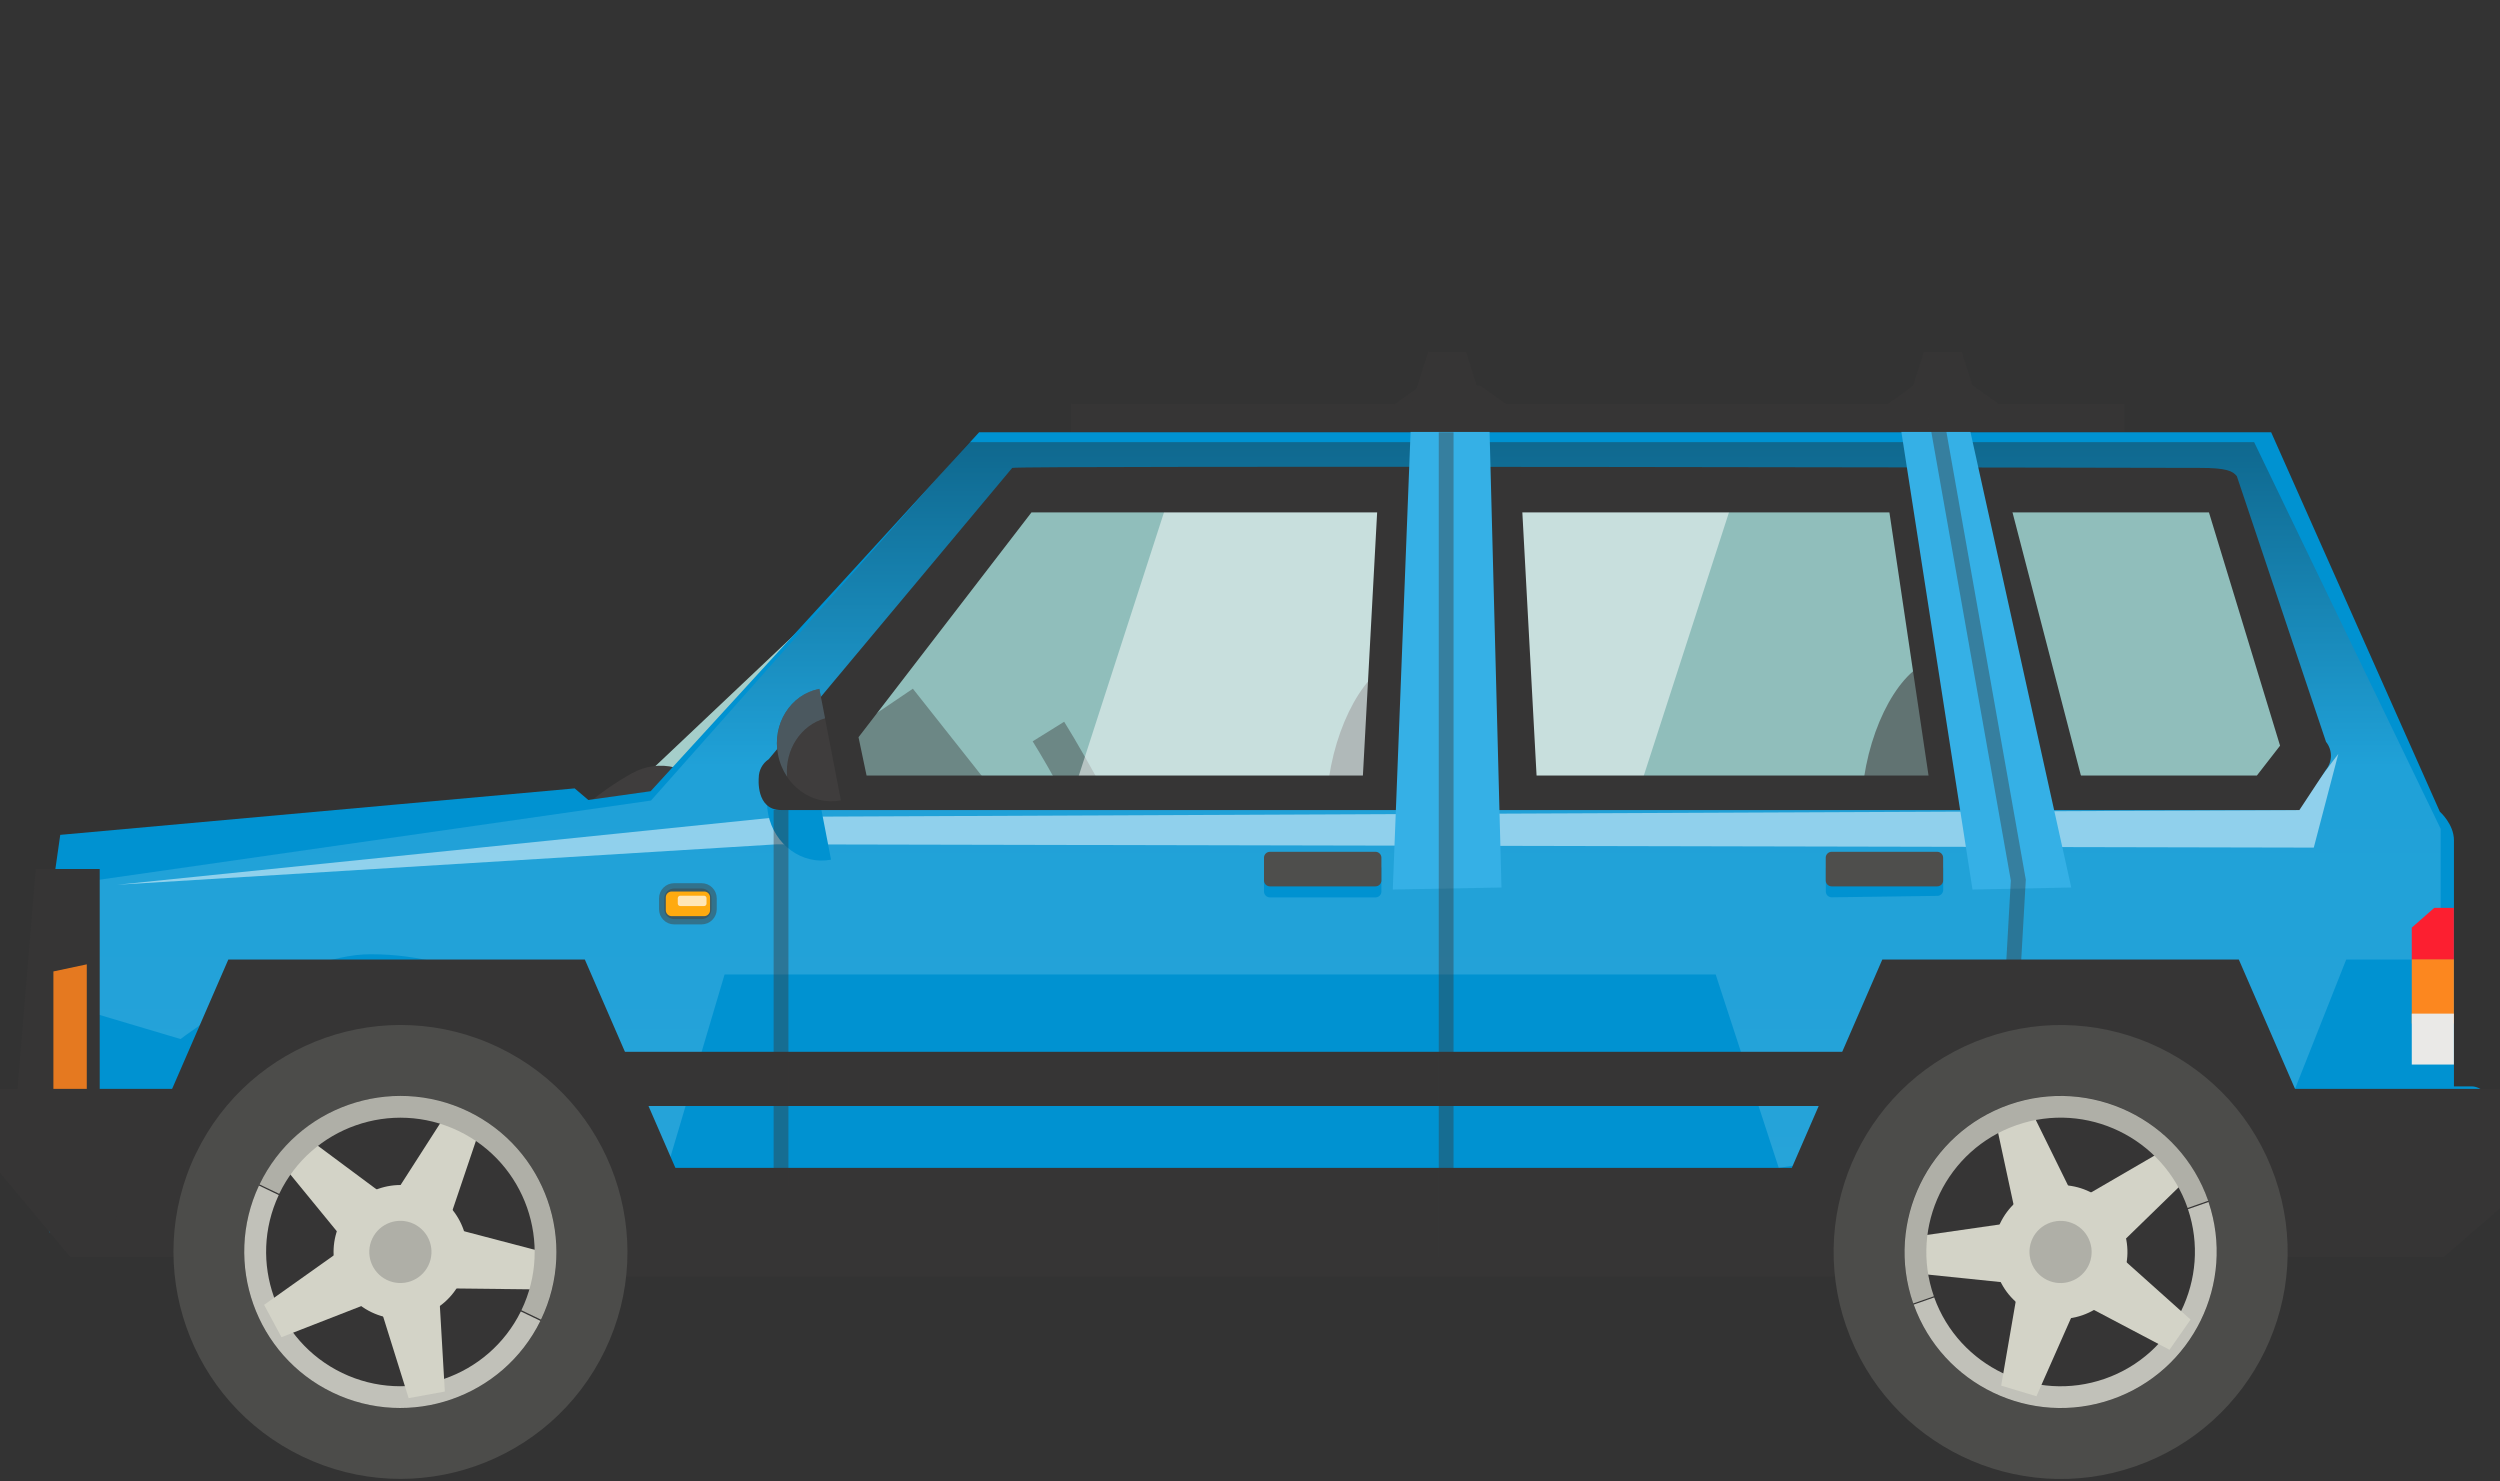 <svg width="270" height="160" viewBox="0 0 270 160" fill="none" xmlns="http://www.w3.org/2000/svg">
<rect x="0" y="0" width="270" height="160" fill="#333333" stroke="none"/>
<path d="M115.679 43.601H229.426V46.642H115.679V43.601Z" fill="#363535"/>
<path d="M217.318 44.673L213.048 41.623H206.671L202.41 44.673H217.318Z" fill="#363535"/>
<path d="M164.109 44.673L159.839 41.623H153.462L149.201 44.673H164.109Z" fill="#363535"/>
<path d="M5.176 99.481L64.087 96.283V86.865L62.063 85.146L6.507 90.165L5.176 99.481Z" fill="#0092D1"/>
<path d="M108.359 54.202L103.026 52.252L70.307 83.186L75.104 85.673L80.798 82.475L108.359 54.202Z" fill="#A5CECA"/>
<path d="M76.389 85.543C74.846 82.78 71.195 81.874 68.237 83.519C65.279 85.174 58.431 89.758 60.705 93.362L76.389 85.543Z" fill="#3F3D3D"/>
<path d="M10.906 93.787L70.27 85.451L105.743 46.688H245.286L263.502 87.66C263.502 87.66 265.027 89 265.027 90.756V117.328H266.913C267.967 117.328 268.946 118.345 268.946 119.223C268.946 120.101 257.282 133.077 257.282 133.077H5.305L3.928 122.578C3.928 122.578 7.403 98.011 8.069 96.283C8.734 94.555 10.915 93.787 10.915 93.787H10.906Z" fill="#0092D1"/>
<path opacity="0.5" d="M191.347 128.169H81.86L63.376 132.837H197.123L191.347 128.169Z" fill="#E5E53C"/>
<g style="mix-blend-mode:screen" opacity="0.4">
<path d="M253.382 103.631H263.595V89.518L243.446 47.751H104.643L70.307 86.458L6.95 95.553L5.906 108.169L19.501 112.217C19.501 112.217 31.443 103.058 40.029 103.058C61.952 103.058 71.906 126.654 71.906 126.654L78.256 105.239H185.293L192.104 126.127L247.864 117.596L253.391 103.631H253.382Z" fill="url(#paint0_linear_215_12764)"/>
</g>
<path d="M238.649 52.936H108.534L84.356 84V86.384L244.888 84.961L249.343 81.624L238.649 52.936Z" fill="#90BEBB"/>
<path opacity="0.6" d="M156.669 81.819C156.548 82.752 155.43 84.767 155.43 84.767L143.202 86.163L143.526 84.009C144.58 76.985 148.286 71.236 151.742 71.236C155.199 71.236 157.417 75.996 156.669 81.81V81.819Z" fill="#424241"/>
<path opacity="0.6" d="M214.453 81.819C214.332 82.752 213.214 84.767 213.214 84.767L200.986 86.163L201.31 84.009C202.363 76.985 206.06 71.236 209.526 71.236C212.992 71.236 215.201 75.996 214.453 81.81V81.819Z" fill="#424241"/>
<g opacity="0.4">
<path d="M114.791 85.691C113.645 83.63 112.49 81.615 111.529 80.063L114.93 77.946C116.233 80.044 117.85 82.9 119.311 85.59L114.791 85.691Z" fill="#363535"/>
<path d="M90.668 79.739L98.589 74.379L107.665 85.858L85.095 86.366L90.668 79.739Z" fill="#363535"/>
</g>
<g style="mix-blend-mode:overlay" opacity="0.5">
<path d="M176.669 86.431H115.651L125.993 54.461H187.012L176.669 86.431Z" fill="white"/>
</g>
<path opacity="0.5" d="M72.812 95.959H75.77C76.357 95.959 76.833 96.435 76.833 97.022V98.196C76.833 98.783 76.357 99.259 75.77 99.259H72.812C72.225 99.259 71.749 98.783 71.749 98.196V97.022C71.749 96.435 72.225 95.959 72.812 95.959Z" fill="#424241" stroke="#424241" stroke-width="1.15" stroke-miterlimit="10"/>
<path d="M76.047 96.283H72.544C72.193 96.283 71.906 96.57 71.906 96.921V98.307C71.906 98.658 72.193 98.945 72.544 98.945H76.047C76.398 98.945 76.685 98.658 76.685 98.307V96.921C76.685 96.57 76.398 96.283 76.047 96.283Z" fill="#FFAA0F"/>
<g style="mix-blend-mode:overlay" opacity="0.7">
<path d="M76.038 96.736H73.468C73.32 96.736 73.2 96.856 73.2 97.004V97.586C73.2 97.734 73.32 97.854 73.468 97.854H76.038C76.186 97.854 76.306 97.734 76.306 97.586V97.004C76.306 96.856 76.186 96.736 76.038 96.736Z" fill="white"/>
</g>
<path d="M206.19 113.594H67.23C66.342 113.594 65.631 114.315 65.631 115.193V117.846C65.631 118.733 66.352 119.445 67.23 119.445H206.19C207.077 119.445 207.789 118.724 207.789 117.846V115.193C207.789 114.306 207.068 113.594 206.19 113.594Z" fill="#363535"/>
<path d="M5.241 121.062H12.034C12.917 121.062 13.633 121.778 13.633 122.661V123.178C13.633 124.062 12.917 124.777 12.034 124.777H5.241C4.358 124.777 3.642 124.062 3.642 123.178V122.661C3.642 121.778 4.358 121.062 5.241 121.062Z" fill="#4E4E4C"/>
<path d="M268.336 121.062H258.881C257.994 121.062 257.283 121.783 257.283 122.661V123.178C257.283 124.066 258.003 124.777 258.881 124.777H268.336C269.224 124.777 269.935 124.057 269.935 123.178V122.661C269.935 121.774 269.215 121.062 268.336 121.062Z" fill="#4E4E4C"/>
<g style="mix-blend-mode:overlay" opacity="0.5">
<path d="M84.356 88.214L12.671 95.553L83.82 91.19L249.888 91.542L252.541 81.412L247.975 87.493L84.356 88.214Z" fill="white"/>
</g>
<path d="M87.424 80.793C84.31 81.393 82.313 84.573 82.96 87.909C83.607 91.237 86.648 93.445 89.754 92.845L87.424 80.802V80.793Z" fill="#0092D1"/>
<path d="M52.007 137.865H215.127L214.065 126.127H53.44L52.007 137.865Z" fill="#363535"/>
<path d="M212.845 135.73H263.955L270 130.499V117.596H211.782L212.845 135.73Z" fill="#363535"/>
<path d="M64.087 117.596H3.8147e-05V126.663L7.57 135.73H62.655L64.087 117.596Z" fill="#363535"/>
<path d="M3.863 93.852H10.768V119.528H1.728L3.863 93.852Z" fill="#363535"/>
<path d="M83.007 82.013L109.32 50.533C109.717 50.265 237.577 50.533 237.577 50.533C240.433 50.533 241.127 50.856 241.579 51.429L251.21 80.118C251.922 81.005 251.922 82.271 251.192 83.149L248.336 87.484H84.347C81.593 87.484 81.944 84 81.944 84C81.944 83.205 82.341 82.456 82.997 82.013H83.007ZM246.247 80.534L238.566 55.339H111.399L92.72 79.619L93.589 83.759H243.742L246.247 80.534Z" fill="#363535"/>
<path d="M88.487 74.397C85.382 74.998 83.376 78.186 84.023 81.513C84.67 84.841 87.711 87.05 90.816 86.44L88.487 74.397Z" fill="#3F3D3D"/>
<path opacity="0.5" d="M88.487 74.397L89.106 77.576C86.472 78.325 84.753 80.977 85.003 83.87C84.54 83.177 84.199 82.382 84.032 81.504C83.385 78.177 85.391 74.988 88.496 74.388L88.487 74.397Z" fill="#597582"/>
<path d="M9.372 104.148V117.596H5.767V104.915L9.372 104.148Z" fill="#E57920"/>
<path fill-rule="evenodd" clip-rule="evenodd" d="M265.018 103.668V98.048H262.902L260.471 100.183V103.668H265.018Z" fill="#FC1F30"/>
<path d="M260.471 103.612H265.018V110.544H260.471V103.612Z" fill="#FC871F"/>
<path d="M260.471 109.472H265.018V114.971H260.471V109.472Z" fill="#EAE9E7"/>
<path d="M214.85 86.976L225.516 86.754L216.2 50.912H208.732L214.85 86.976Z" fill="#363535"/>
<path d="M208.76 86.976L220.183 86.754L210.867 50.912H203.399L208.76 86.976Z" fill="#363535"/>
<path d="M147.047 86.467L158.785 86.246L157.501 50.912H148.97L147.047 86.467Z" fill="#363535"/>
<path d="M166.096 86.467L154.368 86.246L155.643 50.912H164.174L166.096 86.467Z" fill="#363535"/>
<path d="M213.029 96.07L223.695 95.849L212.808 46.651H205.349L213.029 96.07Z" fill="#35B0E6"/>
<path d="M150.421 96.07L162.159 95.849L160.874 46.651H152.343L150.421 96.07Z" fill="#35B0E6"/>
<path fill-rule="evenodd" clip-rule="evenodd" d="M197.188 96.283C197.188 96.634 197.474 96.911 197.826 96.911L209.231 96.754C209.582 96.754 209.869 96.459 209.869 96.107V93.834C209.869 93.482 209.582 93.196 209.231 93.196H197.826C197.474 93.196 197.188 93.482 197.188 93.834V96.283Z" fill="#0092D1"/>
<path d="M209.222 91.994H197.816C197.465 91.994 197.179 92.281 197.179 92.632V95.091C197.179 95.442 197.465 95.728 197.816 95.728H209.222C209.573 95.728 209.859 95.442 209.859 95.091V92.632C209.859 92.281 209.573 91.994 209.222 91.994Z" fill="#4E4E4C"/>
<path d="M148.554 93.196H137.149C136.798 93.196 136.511 93.482 136.511 93.834V96.283C136.511 96.634 136.798 96.921 137.149 96.921H148.554C148.905 96.921 149.192 96.634 149.192 96.283V93.834C149.192 93.482 148.905 93.196 148.554 93.196Z" fill="#0092D1"/>
<path d="M148.554 91.994H137.149C136.798 91.994 136.511 92.281 136.511 92.632V95.091C136.511 95.442 136.798 95.728 137.149 95.728H148.554C148.905 95.728 149.192 95.442 149.192 95.091V92.632C149.192 92.281 148.905 91.994 148.554 91.994Z" fill="#4E4E4C"/>
<g opacity="0.4">
<path d="M155.384 46.688H156.983V135.841H155.384V46.688Z" fill="#363535"/>
</g>
<g opacity="0.4">
<path d="M216.458 135.887L218.787 94.998L218.769 94.906L209.647 43.462L208.066 43.74L217.17 95.091L214.869 135.795L216.458 135.887Z" fill="#363535"/>
</g>
<path d="M203.288 103.631H217.484H227.596H241.792L255.517 135.212H227.596H217.484H189.572L203.288 103.631Z" fill="#363535"/>
<path d="M199.397 143.262C194.951 130.48 201.708 116.515 214.499 112.069C227.282 107.624 241.256 114.38 245.702 127.162C250.147 139.944 243.391 153.919 230.609 158.365C217.827 162.81 203.852 156.054 199.406 143.272L199.397 143.262Z" fill="#4C4C4A"/>
<path d="M222.54 152.08C224.416 152.08 226.283 151.766 228.086 151.137C232.337 149.658 235.766 146.608 237.726 142.551C239.685 138.493 239.953 133.918 238.474 129.667C236.117 122.892 229.722 118.345 222.549 118.345C220.673 118.345 218.806 118.659 217.004 119.288C212.752 120.766 209.323 123.816 207.364 127.865C205.405 131.922 205.137 136.488 206.615 140.739C208.972 147.514 215.368 152.071 222.54 152.071V152.08Z" fill="#363535"/>
<path d="M208.898 140.129C211.588 147.588 219.804 151.525 227.309 148.91C234.814 146.303 238.816 138.105 236.302 130.591L238.52 129.815C241.469 138.558 236.811 148.087 228.086 151.128C219.351 154.169 209.795 149.575 206.68 140.897L208.898 140.12V140.129Z" fill="#C1C1B9"/>
<path d="M215.719 137.588C214.407 133.817 216.403 129.704 220.165 128.391C223.936 127.079 228.058 129.075 229.361 132.846C230.674 136.617 228.677 140.73 224.906 142.043C221.136 143.355 217.023 141.359 215.71 137.597L215.719 137.588Z" fill="#D3D3C7"/>
<path d="M218.843 136.497L226.246 133.918L219.268 119.741L215.516 121.044L218.843 136.497Z" fill="#D3D3C7"/>
<path d="M220.183 132.07L224.924 138.318L236.246 127.301L233.843 124.131L220.183 132.07Z" fill="#D3D3C7"/>
<path d="M224.805 131.977L220.331 138.41L234.306 145.776L236.58 142.514L224.805 131.977Z" fill="#D3D3C7"/>
<path d="M226.329 136.34L218.815 134.076L216.126 149.649L219.934 150.795L226.329 136.34Z" fill="#D3D3C7"/>
<path d="M222.642 139.14L222.476 131.303L206.837 133.558L206.921 137.523L222.642 139.14Z" fill="#D3D3C7"/>
<path d="M236.256 130.452C236.256 130.452 236.256 130.452 236.256 130.443C233.622 122.892 225.341 118.881 217.79 121.515C210.229 124.14 206.218 132.43 208.852 139.981C208.852 139.981 208.852 139.991 208.852 140L206.625 140.776C206.625 140.776 206.625 140.776 206.625 140.758C203.575 131.977 208.233 122.356 217.013 119.297C225.794 116.247 235.424 120.896 238.484 129.676V129.685L236.265 130.462L236.256 130.452Z" fill="#AFAFA7"/>
<path d="M219.37 136.312C218.76 134.556 219.684 132.643 221.44 132.042C223.187 131.432 225.109 132.356 225.71 134.113C226.32 135.859 225.396 137.782 223.64 138.383C221.893 138.993 219.98 138.068 219.37 136.312Z" fill="#AFAFA7"/>
<path d="M24.659 103.631H38.855H48.967H63.163L76.888 135.212H48.967H38.855H10.934L24.659 103.631Z" fill="#363535"/>
<path d="M21.156 124.593C27.016 112.393 41.656 107.263 53.865 113.123C66.065 118.983 71.204 133.632 65.344 145.823C59.475 158.023 44.835 163.161 32.635 157.293C20.435 151.433 15.296 136.783 21.156 124.583V124.593Z" fill="#4C4C4A"/>
<path d="M43.227 152.08C49.678 152.08 55.649 148.327 58.45 142.514C62.47 134.14 58.93 124.047 50.547 120.018C48.246 118.909 45.787 118.345 43.255 118.345C36.804 118.345 30.833 122.097 28.042 127.901C26.092 131.959 25.833 136.534 27.33 140.785C28.818 145.037 31.878 148.447 35.944 150.398C38.245 151.507 40.704 152.071 43.227 152.071V152.08Z" fill="#363535"/>
<path d="M30.103 129.066C26.748 136.248 29.798 144.834 36.961 148.281C44.124 151.729 52.737 148.743 56.25 141.636L58.366 142.653C54.29 150.925 44.271 154.409 35.935 150.398C27.598 146.396 24.058 136.395 27.968 128.04L30.084 129.057L30.103 129.066Z" fill="#C1C1B9"/>
<path d="M36.739 132.079C38.467 128.484 42.783 126.968 46.379 128.696C49.974 130.425 51.49 134.741 49.761 138.336C48.033 141.932 43.717 143.447 40.122 141.719C36.526 139.991 35.011 135.675 36.739 132.079Z" fill="#D3D3C7"/>
<path d="M39.715 133.512L46.776 136.904L51.832 121.931L48.246 120.212L39.715 133.512Z" fill="#D3D3C7"/>
<path d="M43.782 131.312L42.737 139.085L58.542 139.261L59.069 135.323L43.782 131.312Z" fill="#D3D3C7"/>
<path d="M47.127 134.51L39.419 135.915L44.133 150.999L48.042 150.287L47.127 134.51Z" fill="#D3D3C7"/>
<path d="M45.122 138.678L41.407 131.774L28.523 140.924L30.399 144.418L45.122 138.678Z" fill="#D3D3C7"/>
<path d="M40.538 138.059L45.954 132.384L33.273 122.957L30.528 125.831L40.538 138.059Z" fill="#D3D3C7"/>
<path d="M56.315 141.507C56.315 141.507 56.315 141.507 56.315 141.497C59.781 134.288 56.73 125.609 49.521 122.144C42.312 118.678 33.624 121.718 30.158 128.928V128.937L28.033 127.92C28.033 127.92 28.033 127.92 28.033 127.911C32.062 119.528 42.155 115.997 50.538 120.018C58.921 124.047 62.461 134.14 58.431 142.514V142.523L56.315 141.507Z" fill="#AFAFA7"/>
<path d="M40.214 133.752C41.018 132.079 43.024 131.377 44.697 132.181C46.37 132.985 47.072 134.991 46.268 136.663C45.464 138.336 43.458 139.039 41.785 138.235C40.113 137.431 39.41 135.425 40.214 133.752Z" fill="#AFAFA7"/>
<g opacity="0.4">
<path d="M83.552 87.484H85.151V128.169H83.552V87.484Z" fill="#363535"/>
</g>
<path fill-rule="evenodd" clip-rule="evenodd" d="M205.654 44.673L214.009 44.756L211.874 38H207.789L205.654 44.673Z" fill="#363535"/>
<path fill-rule="evenodd" clip-rule="evenodd" d="M152.113 44.673L160.468 44.756L158.333 38H154.248L152.113 44.673Z" fill="#363535"/>
<defs>
<linearGradient id="paint0_linear_215_12764" x1="134.755" y1="127.014" x2="134.755" y2="34.451" gradientUnits="userSpaceOnUse">
<stop stop-color="#5FBDE6"/>
<stop offset="0.48" stop-color="#4FB6E3"/>
<stop offset="0.88" stop-color="#231F20"/>
</linearGradient>
</defs>
</svg>
